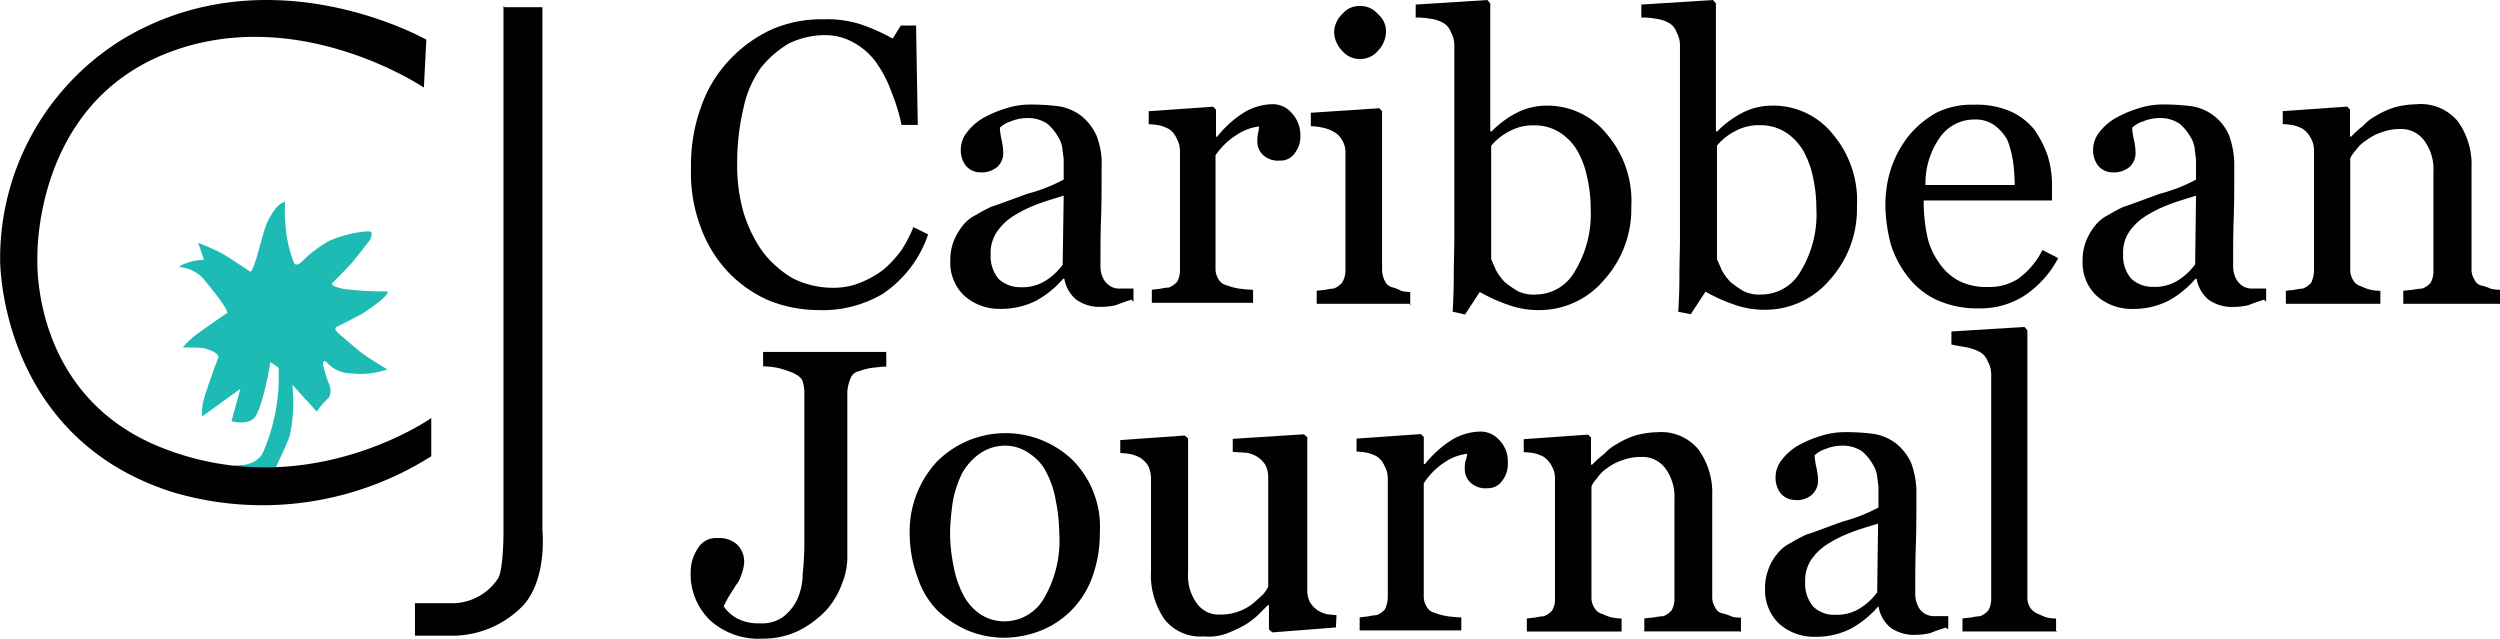 <?xml version="1.0" encoding="UTF-8"?> <svg xmlns="http://www.w3.org/2000/svg" viewBox="0 0 173.281 44.275"><g id="caribbean_journal_logo_short" transform="translate(-3.291 -4.11)"><path class="cjlogo" id="_Path_" data-name="&lt;Path&gt;" d="M97.173,26.635a9.207,9.207,0,0,1-3.377-.664,8.7,8.7,0,0,1-2.814-1.958,9,9,0,0,1-1.919-3.129,10.743,10.743,0,0,1-.67-4.153,11.751,11.751,0,0,1,.7-4.187A9,9,0,0,1,91.056,9.3,9.393,9.393,0,0,1,93.994,7.18a8.7,8.7,0,0,1,3.6-.7,7.648,7.648,0,0,1,2.583.355,13.833,13.833,0,0,1,2.195.979l.563-.9h1.058l.118,6.888h-1.126a12.307,12.307,0,0,0-.664-2.195,8.672,8.672,0,0,0-1.013-2.02,4.631,4.631,0,0,0-1.564-1.446,4,4,0,0,0-2.077-.563,5.858,5.858,0,0,0-2.465.563,7.125,7.125,0,0,0-1.958,1.688,7.479,7.479,0,0,0-1.216,2.814,16.321,16.321,0,0,0-.433,3.8,11.768,11.768,0,0,0,.433,3.4,9.376,9.376,0,0,0,1.328,2.741,7.169,7.169,0,0,0,2.077,1.84,6.117,6.117,0,0,0,2.7.664,4.885,4.885,0,0,0,2-.355,6.894,6.894,0,0,0,1.6-.9,8.2,8.2,0,0,0,1.216-1.306,9.42,9.42,0,0,0,.861-1.643l1.019.506A8.076,8.076,0,0,1,101.7,25.5,8.188,8.188,0,0,1,97.173,26.635Z" transform="translate(-37.207 -1.033)" fill="#010101"></path><path class="cjlogo" id="_Compound_Path_" data-name="&lt;Compound Path&gt;" d="M132.928,30.5c-.394.118-.822.276-1.126.394a4.6,4.6,0,0,1-1.058.118,2.774,2.774,0,0,1-1.688-.506,2.42,2.42,0,0,1-.822-1.446h-.079a6.753,6.753,0,0,1-1.88,1.525,5.335,5.335,0,0,1-2.465.563,3.635,3.635,0,0,1-2.5-.9,3.129,3.129,0,0,1-.979-2.426,3.579,3.579,0,0,1,.236-1.368,4.288,4.288,0,0,1,.664-1.126,2.673,2.673,0,0,1,.9-.7,9.165,9.165,0,0,1,1.058-.563c.394-.118,1.216-.433,2.5-.9a11.211,11.211,0,0,0,2.5-.979V20.822c0-.079-.039-.355-.079-.664a1.919,1.919,0,0,0-.315-.94,3.264,3.264,0,0,0-.743-.9,2.369,2.369,0,0,0-1.368-.394,2.994,2.994,0,0,0-1.176.236,1.857,1.857,0,0,0-.743.433,4.461,4.461,0,0,0,.118.822,4.44,4.44,0,0,1,.118.979,1.317,1.317,0,0,1-.394.9,1.688,1.688,0,0,1-1.216.394,1.3,1.3,0,0,1-1.019-.506,1.756,1.756,0,0,1-.315-1.058,1.919,1.919,0,0,1,.433-1.216,3.8,3.8,0,0,1,1.176-1.019,7.727,7.727,0,0,1,1.486-.625,5.391,5.391,0,0,1,1.688-.276,14.813,14.813,0,0,1,2,.118,3.461,3.461,0,0,1,1.564.664,3.686,3.686,0,0,1,1.058,1.368,5.341,5.341,0,0,1,.355,2.251c0,1.294,0,2.465-.039,3.484s-.039,2.116-.039,3.326a1.868,1.868,0,0,0,.2.861,1.339,1.339,0,0,0,.563.563,1.266,1.266,0,0,0,.625.118h.9v.9l-.118-.079Zm-4.738-7.2c-.743.236-1.446.433-2,.664a8.812,8.812,0,0,0-1.6.822,3.872,3.872,0,0,0-1.069,1.086,2.606,2.606,0,0,0-.394,1.525,2.426,2.426,0,0,0,.563,1.688,2.206,2.206,0,0,0,1.525.563,3,3,0,0,0,1.688-.433,4.232,4.232,0,0,0,1.216-1.126Z" transform="translate(-51.171 -5.631)" fill="#010101"></path><path id="_Path_2" data-name="&lt;Path&gt;" d="M155.278,19.071a1.851,1.851,0,0,1-.355,1.216,1.2,1.2,0,0,1-1.058.563,1.525,1.525,0,0,1-1.176-.394,1.249,1.249,0,0,1-.394-.9,2.775,2.775,0,0,1,.039-.563,2.29,2.29,0,0,0,.079-.506,3.439,3.439,0,0,0-1.525.563,4.9,4.9,0,0,0-1.491,1.435v7.828a1.294,1.294,0,0,0,.2.743.85.85,0,0,0,.563.433,4.255,4.255,0,0,0,.9.236,9.085,9.085,0,0,0,.94.079v.9h-7.018v-.9c.236-.039.394-.039.625-.079a3.472,3.472,0,0,1,.563-.079,1.548,1.548,0,0,0,.563-.394,1.593,1.593,0,0,0,.2-.822V20.168a1.784,1.784,0,0,0-.236-.861,1.384,1.384,0,0,0-.563-.664,2.966,2.966,0,0,0-.625-.236,4.8,4.8,0,0,0-.743-.079v-.9l4.463-.315.2.2v1.88h.079a7.468,7.468,0,0,1,1.88-1.688,3.973,3.973,0,0,1,1.88-.563,1.722,1.722,0,0,1,1.368.563A2.251,2.251,0,0,1,155.278,19.071Z" transform="translate(-61.855 -5.608)" fill="#010101"></path><path id="_Compound_Path_2" data-name="&lt;Compound Path&gt;" d="M171.635,25.487h-6.494v-.9c.236-.039.394-.039.625-.079a3.472,3.472,0,0,1,.563-.079,1.548,1.548,0,0,0,.563-.394,1.593,1.593,0,0,0,.242-.816V14.958a1.542,1.542,0,0,0-.236-.822,1.413,1.413,0,0,0-.563-.563,2.4,2.4,0,0,0-.7-.276,3.793,3.793,0,0,0-.9-.118v-.934l4.738-.315.2.2V23.1a1.818,1.818,0,0,0,.2.822.771.771,0,0,0,.563.433,2.628,2.628,0,0,1,.563.236,3.045,3.045,0,0,0,.625.079v.9h.039v-.079h-.017Zm-1.688-18.9a1.958,1.958,0,0,1-.563,1.368,1.593,1.593,0,0,1-1.255.563,1.576,1.576,0,0,1-1.216-.563,1.93,1.93,0,0,1-.563-1.255,1.773,1.773,0,0,1,.563-1.294,1.519,1.519,0,0,1,1.216-.563,1.57,1.57,0,0,1,1.255.563,1.548,1.548,0,0,1,.563,1.182Z" transform="translate(-70.587 -0.319)" fill="#010101"></path><path id="_Compound_Path_3" data-name="&lt;Compound Path&gt;" d="M192.6,18.438a7.316,7.316,0,0,1-1.88,5.065,5.853,5.853,0,0,1-4.429,2.1,6.123,6.123,0,0,1-2.195-.355,11.509,11.509,0,0,1-2-.9l-1.019,1.564-.861-.2c.039-.664.079-1.486.079-2.426s.039-1.88.039-2.741V7.245a1.818,1.818,0,0,0-.236-.9,1.188,1.188,0,0,0-.563-.664,2.442,2.442,0,0,0-.9-.276,4.649,4.649,0,0,0-.979-.079v-.9l4.969-.315.2.236v8.847l.079.039a6.753,6.753,0,0,1,1.88-1.368,4.547,4.547,0,0,1,1.958-.433,5.267,5.267,0,0,1,4.148,1.958A7.114,7.114,0,0,1,192.6,18.438Zm-2.814.079a9.634,9.634,0,0,0-.236-2.077,6.393,6.393,0,0,0-.664-1.84,3.838,3.838,0,0,0-1.216-1.294,3.253,3.253,0,0,0-1.8-.506,3.343,3.343,0,0,0-1.688.394,4.024,4.024,0,0,0-1.294,1.019v7.845c.079.236.2.433.315.743a3.872,3.872,0,0,0,.625.861,7.368,7.368,0,0,0,.9.625,2.476,2.476,0,0,0,1.255.236,3.123,3.123,0,0,0,2.7-1.6,7.652,7.652,0,0,0,1.1-4.4Z" transform="translate(-76.24)" fill="#010101"></path><path id="_Compound_Path_4" data-name="&lt;Compound Path&gt;" d="M220.391,18.438a7.316,7.316,0,0,1-1.88,5.065,5.853,5.853,0,0,1-4.423,2.077,6.123,6.123,0,0,1-2.195-.355,11.508,11.508,0,0,1-2-.9l-1.019,1.564-.867-.169c.039-.664.079-1.486.079-2.426s.039-1.88.039-2.741V7.245a1.818,1.818,0,0,0-.236-.9,1.188,1.188,0,0,0-.563-.664,2.442,2.442,0,0,0-.9-.276,4.648,4.648,0,0,0-.979-.079v-.9l4.969-.315.2.236v8.847l.079.039a6.753,6.753,0,0,1,1.88-1.368,4.547,4.547,0,0,1,1.958-.433,5.267,5.267,0,0,1,4.17,1.958A7.129,7.129,0,0,1,220.391,18.438Zm-2.814.079a9.633,9.633,0,0,0-.225-2.088,6.392,6.392,0,0,0-.664-1.84,3.838,3.838,0,0,0-1.216-1.294,3.253,3.253,0,0,0-1.8-.506,3.343,3.343,0,0,0-1.688.394,4.024,4.024,0,0,0-1.294,1.019v7.856c.079.236.2.433.315.743a3.872,3.872,0,0,0,.625.861,7.37,7.37,0,0,0,.9.625,2.476,2.476,0,0,0,1.255.236,3.123,3.123,0,0,0,2.7-1.6A7.609,7.609,0,0,0,217.578,18.517Z" transform="translate(-88.391)" fill="#010101"></path><path id="_Compound_Path_5" data-name="&lt;Compound Path&gt;" d="M247.485,27.632a7.153,7.153,0,0,1-2.251,2.544,5.661,5.661,0,0,1-3.258.94,6.781,6.781,0,0,1-2.859-.563,5.324,5.324,0,0,1-2-1.564,7.007,7.007,0,0,1-1.216-2.251,10.827,10.827,0,0,1-.394-2.78,8.031,8.031,0,0,1,.394-2.544,7.435,7.435,0,0,1,1.216-2.251,6.753,6.753,0,0,1,1.908-1.6A5.464,5.464,0,0,1,241.61,17a5.988,5.988,0,0,1,2.5.433,4.5,4.5,0,0,1,1.688,1.255,7.154,7.154,0,0,1,.94,1.8,6.839,6.839,0,0,1,.315,2.251v.9h-8.892a11.6,11.6,0,0,0,.236,2.426,4.823,4.823,0,0,0,.822,1.88,3.816,3.816,0,0,0,1.368,1.255,4.159,4.159,0,0,0,2,.433,3.72,3.72,0,0,0,2.116-.563,5.521,5.521,0,0,0,1.688-2Zm-3.016-5.065a12.486,12.486,0,0,0-.118-1.643,6.819,6.819,0,0,0-.394-1.486,3.191,3.191,0,0,0-.9-1.019,2.251,2.251,0,0,0-1.368-.394,2.9,2.9,0,0,0-2.386,1.216,5.515,5.515,0,0,0-1.019,3.326Z" transform="translate(-101.534 -5.632)" fill="#010101"></path><path id="_Compound_Path_6" data-name="&lt;Compound Path&gt;" d="M272.388,30.5c-.394.118-.822.276-1.126.394a4.6,4.6,0,0,1-1.058.118,2.774,2.774,0,0,1-1.688-.506,2.42,2.42,0,0,1-.822-1.446h-.079a6.753,6.753,0,0,1-1.88,1.525,5.335,5.335,0,0,1-2.465.563,3.635,3.635,0,0,1-2.5-.9,3.129,3.129,0,0,1-.979-2.426,3.579,3.579,0,0,1,.236-1.368,4.289,4.289,0,0,1,.664-1.126,2.673,2.673,0,0,1,.9-.7,9.166,9.166,0,0,1,1.058-.563c.394-.118,1.216-.433,2.5-.9a11.21,11.21,0,0,0,2.5-.979V20.818c0-.079-.039-.355-.079-.664a1.92,1.92,0,0,0-.315-.94,3.265,3.265,0,0,0-.743-.9,2.369,2.369,0,0,0-1.368-.394,2.994,2.994,0,0,0-1.176.236,1.857,1.857,0,0,0-.743.433,4.465,4.465,0,0,0,.118.822,4.437,4.437,0,0,1,.118.979,1.317,1.317,0,0,1-.394.9,1.688,1.688,0,0,1-1.216.394,1.3,1.3,0,0,1-1.019-.506,1.756,1.756,0,0,1-.315-1.058,1.919,1.919,0,0,1,.433-1.216,3.8,3.8,0,0,1,1.2-1.024,7.728,7.728,0,0,1,1.486-.625,5.391,5.391,0,0,1,1.688-.276,14.813,14.813,0,0,1,2,.118,3.377,3.377,0,0,1,2.622,2.037,6.061,6.061,0,0,1,.355,2.251c0,1.294,0,2.465-.039,3.484s-.039,2.116-.039,3.326a1.869,1.869,0,0,0,.2.861,1.339,1.339,0,0,0,.563.563,1.266,1.266,0,0,0,.625.118h.9v.9l-.118-.079Zm-4.738-7.2c-.743.236-1.446.433-2,.664a8.814,8.814,0,0,0-1.6.822,3.872,3.872,0,0,0-1.058,1.058,2.605,2.605,0,0,0-.394,1.525,2.425,2.425,0,0,0,.563,1.688,2.206,2.206,0,0,0,1.525.563,3,3,0,0,0,1.688-.433,4.232,4.232,0,0,0,1.216-1.126Z" transform="translate(-112.148 -5.627)" fill="#010101"></path><path id="_Path_3" data-name="&lt;Path&gt;" d="M299.383,30.77h-6.59v-.9c.236-.039.433-.039.7-.079a3.906,3.906,0,0,1,.625-.079,1.547,1.547,0,0,0,.563-.394,1.592,1.592,0,0,0,.2-.816V21.614a3.332,3.332,0,0,0-.664-2.195,1.981,1.981,0,0,0-1.621-.765,3.658,3.658,0,0,0-1.328.236,3.489,3.489,0,0,0-1.058.563,2.319,2.319,0,0,0-.7.664,2.178,2.178,0,0,0-.394.563v7.7a1.294,1.294,0,0,0,.2.743.85.85,0,0,0,.563.433,2.965,2.965,0,0,0,.625.236,3.878,3.878,0,0,0,.7.079v.9h-6.551v-.9c.236-.039.394-.039.625-.079a3.47,3.47,0,0,1,.563-.079,1.547,1.547,0,0,0,.563-.394,2.11,2.11,0,0,0,.2-.822v-8.38a1.688,1.688,0,0,0-.236-.861,1.762,1.762,0,0,0-.563-.625,2.966,2.966,0,0,0-.625-.236,4.8,4.8,0,0,0-.743-.079v-.9l4.463-.315.2.2v1.88h.079a7.8,7.8,0,0,1,.822-.743,3.342,3.342,0,0,1,.9-.7,5.846,5.846,0,0,1,1.216-.563,6,6,0,0,1,1.565-.236,3.337,3.337,0,0,1,2.9,1.193,5.127,5.127,0,0,1,.94,3.208v7.006a1.3,1.3,0,0,0,.2.743.712.712,0,0,0,.563.433,2.981,2.981,0,0,1,.563.2,3.107,3.107,0,0,0,.664.079v.979Z" transform="translate(-122.924 -5.602)" fill="#010101"></path><path id="_Path_4" data-name="&lt;Path&gt;" d="M101.92,48.469c-.236,0-.563.039-.94.079a4.079,4.079,0,0,0-.94.236.8.8,0,0,0-.625.563,2.814,2.814,0,0,0-.2.861V61.66a4.817,4.817,0,0,1-.371,1.857,5.594,5.594,0,0,1-1.058,1.8,6.888,6.888,0,0,1-1.919,1.446,5.673,5.673,0,0,1-2.544.563,4.992,4.992,0,0,1-3.6-1.255A4.423,4.423,0,0,1,88.357,62.7a2.92,2.92,0,0,1,.506-1.643,1.441,1.441,0,0,1,1.368-.7,1.823,1.823,0,0,1,1.328.433A1.649,1.649,0,0,1,92.066,62a2.673,2.673,0,0,1-.2.9,1.913,1.913,0,0,1-.394.743c-.118.236-.276.433-.433.7a7.122,7.122,0,0,0-.394.743,2.639,2.639,0,0,0,.9.822,3.146,3.146,0,0,0,1.6.355,2.521,2.521,0,0,0,1.6-.433,3.264,3.264,0,0,0,.979-1.187,4.345,4.345,0,0,0,.394-1.761,21.166,21.166,0,0,0,.118-2.307V50.309a2.6,2.6,0,0,0-.118-.822c-.079-.236-.315-.394-.625-.563a8.284,8.284,0,0,0-1.058-.355,5.442,5.442,0,0,0-1.058-.118v-1h8.532Z" transform="translate(-37.193 -18.95)" fill="#010101"></path><path id="_Compound_Path_7" data-name="&lt;Compound Path&gt;" d="M128.509,64.352a8.808,8.808,0,0,1-.433,2.814,6.326,6.326,0,0,1-1.294,2.307,6.224,6.224,0,0,1-2.195,1.6,7.04,7.04,0,0,1-2.78.563,6.612,6.612,0,0,1-2.465-.506,7.35,7.35,0,0,1-2.077-1.368,5.819,5.819,0,0,1-1.368-2.251,8.706,8.706,0,0,1-.563-2.938A7.113,7.113,0,0,1,117.2,59.45a6.714,6.714,0,0,1,9.432-.118A6.574,6.574,0,0,1,128.509,64.352Zm-2.814,0a11.644,11.644,0,0,0-.236-2.195,6.494,6.494,0,0,0-.625-1.919,3.337,3.337,0,0,0-1.176-1.351,2.881,2.881,0,0,0-1.688-.563,3.067,3.067,0,0,0-1.8.563,4.091,4.091,0,0,0-1.216,1.368,7.574,7.574,0,0,0-.625,1.88,18.576,18.576,0,0,0-.2,2.077,11.605,11.605,0,0,0,.236,2.426,7.051,7.051,0,0,0,.664,2,3.7,3.7,0,0,0,1.176,1.356,3.028,3.028,0,0,0,1.761.506,3.163,3.163,0,0,0,2.7-1.643A7.95,7.95,0,0,0,125.695,64.352Z" transform="translate(-48.986 -23.324)" fill="#010101"></path><path id="_Path_5" data-name="&lt;Path&gt;" d="M156.213,70.988l-4.406.343-.236-.2V69.446h-.079l-.7.7a5.881,5.881,0,0,1-.94.7,9.772,9.772,0,0,1-1.216.563,3.731,3.731,0,0,1-1.6.2,3.157,3.157,0,0,1-2.7-1.176,5.436,5.436,0,0,1-.94-3.4V60.639a2.133,2.133,0,0,0-.2-.861,1.925,1.925,0,0,0-.563-.563,2.966,2.966,0,0,0-.625-.236,4.8,4.8,0,0,0-.743-.079V58l4.463-.315.236.2V67.2a3.258,3.258,0,0,0,.664,2.195,1.857,1.857,0,0,0,1.564.7,3.512,3.512,0,0,0,1.328-.236,3.421,3.421,0,0,0,.979-.563c.236-.2.433-.394.625-.563a2.177,2.177,0,0,0,.394-.563V60.538a1.817,1.817,0,0,0-.2-.822,1.924,1.924,0,0,0-.563-.563,2.465,2.465,0,0,0-.636-.259c-.315-.039-.7-.039-1.058-.079v-.9l4.93-.315.236.2V68.444a1.818,1.818,0,0,0,.2.822,1.924,1.924,0,0,0,.563.563,2.627,2.627,0,0,0,.563.236c.236.039.506.039.7.079l-.039.822Z" transform="translate(-60.325 -23.388)" fill="#010101"></path><path id="_Path_6" data-name="&lt;Path&gt;" d="M180.85,59.408a1.852,1.852,0,0,1-.355,1.216,1.2,1.2,0,0,1-1.058.563,1.525,1.525,0,0,1-1.176-.394,1.249,1.249,0,0,1-.394-.9,2.774,2.774,0,0,1,.039-.563,2.292,2.292,0,0,0,.129-.529,3.439,3.439,0,0,0-1.525.563,4.9,4.9,0,0,0-1.486,1.486v7.8a1.294,1.294,0,0,0,.2.743.85.85,0,0,0,.563.433,4.254,4.254,0,0,0,.9.236,9.08,9.08,0,0,0,.94.079v.9h-7.046v-.9c.236-.039.394-.039.625-.079a3.472,3.472,0,0,1,.563-.079,1.547,1.547,0,0,0,.563-.394,2.111,2.111,0,0,0,.2-.822V60.488a1.784,1.784,0,0,0-.236-.861,1.384,1.384,0,0,0-.563-.664,2.966,2.966,0,0,0-.625-.236,4.8,4.8,0,0,0-.743-.079v-.9l4.463-.315.2.2v1.88h.079a7.468,7.468,0,0,1,1.88-1.688,3.973,3.973,0,0,1,1.88-.563,1.722,1.722,0,0,1,1.368.563A2.093,2.093,0,0,1,180.85,59.408Z" transform="translate(-73.049 -23.237)" fill="#010101"></path><path id="_Path_7" data-name="&lt;Path&gt;" d="M205.886,71.137h-6.573v-.9c.236-.039.433-.039.7-.079a4.5,4.5,0,0,1,.625-.079,1.548,1.548,0,0,0,.563-.394,1.593,1.593,0,0,0,.2-.822V61.981a3.332,3.332,0,0,0-.664-2.195,1.981,1.981,0,0,0-1.643-.743,3.658,3.658,0,0,0-1.328.236,3.489,3.489,0,0,0-1.058.563,2.319,2.319,0,0,0-.664.67,2.177,2.177,0,0,0-.394.563v7.676a1.3,1.3,0,0,0,.2.743.85.85,0,0,0,.563.433,2.967,2.967,0,0,0,.625.236,3.877,3.877,0,0,0,.7.079v.9h-6.567v-.9c.236-.039.394-.039.625-.079a3.473,3.473,0,0,1,.563-.079,1.548,1.548,0,0,0,.563-.394,1.491,1.491,0,0,0,.2-.822V60.512a1.688,1.688,0,0,0-.236-.861,1.761,1.761,0,0,0-.563-.625,2.965,2.965,0,0,0-.625-.236,4.8,4.8,0,0,0-.743-.079v-.9l4.463-.315.2.2v1.88h.079a7.787,7.787,0,0,1,.844-.748,3.342,3.342,0,0,1,.9-.7,5.847,5.847,0,0,1,1.216-.563,6,6,0,0,1,1.564-.236,3.337,3.337,0,0,1,2.859,1.216,5.127,5.127,0,0,1,.94,3.208v6.967a1.294,1.294,0,0,0,.2.743.712.712,0,0,0,.563.433,2.983,2.983,0,0,1,.563.2,1.728,1.728,0,0,0,.664.079v.979Z" transform="translate(-82.051 -23.261)" fill="#010101"></path><path id="_Compound_Path_8" data-name="&lt;Compound Path&gt;" d="M233.239,70.874c-.394.118-.822.276-1.126.394a4.6,4.6,0,0,1-1.058.118,2.774,2.774,0,0,1-1.688-.506,2.42,2.42,0,0,1-.822-1.446h-.039a6.752,6.752,0,0,1-1.88,1.525,5.335,5.335,0,0,1-2.465.563,3.635,3.635,0,0,1-2.5-.9,3.185,3.185,0,0,1-.979-2.426,3.579,3.579,0,0,1,.236-1.368,3.438,3.438,0,0,1,.664-1.126,2.673,2.673,0,0,1,.9-.7,9.165,9.165,0,0,1,1.058-.563c.394-.118,1.216-.433,2.5-.9a11.211,11.211,0,0,0,2.5-.979V61.172c0-.079-.039-.355-.079-.664a2.06,2.06,0,0,0-.315-.94,3.264,3.264,0,0,0-.743-.9,2.369,2.369,0,0,0-1.368-.394,2.994,2.994,0,0,0-1.176.236,1.857,1.857,0,0,0-.743.433,4.46,4.46,0,0,0,.118.822,4.442,4.442,0,0,1,.118.979,1.317,1.317,0,0,1-.394.9,1.525,1.525,0,0,1-1.216.394,1.3,1.3,0,0,1-1.019-.507,1.756,1.756,0,0,1-.315-1.058,1.919,1.919,0,0,1,.433-1.216,3.8,3.8,0,0,1,1.176-1.019,7.727,7.727,0,0,1,1.486-.625,5.391,5.391,0,0,1,1.688-.276,14.812,14.812,0,0,1,2,.118,3.461,3.461,0,0,1,1.564.664,3.686,3.686,0,0,1,1.058,1.368,6.061,6.061,0,0,1,.355,2.251c0,1.294,0,2.465-.039,3.484s-.039,2.116-.039,3.326a1.869,1.869,0,0,0,.2.861,1.154,1.154,0,0,0,.563.563,1.266,1.266,0,0,0,.625.118h.9v.9l-.158-.079Zm-4.727-7.2c-.743.236-1.446.433-2,.664a8.812,8.812,0,0,0-1.6.822,3.872,3.872,0,0,0-1.058,1.058,2.606,2.606,0,0,0-.394,1.525,2.426,2.426,0,0,0,.563,1.688,2.037,2.037,0,0,0,1.525.563,3,3,0,0,0,1.688-.433,4.232,4.232,0,0,0,1.216-1.126Z" transform="translate(-95.048 -23.274)" fill="#010101"></path><path id="_Path_8" data-name="&lt;Path&gt;" d="M250.957,65.484H244.4v-.9c.236-.039.394-.039.664-.079a3.473,3.473,0,0,1,.563-.079,1.547,1.547,0,0,0,.563-.394,1.593,1.593,0,0,0,.2-.822V47.672a1.818,1.818,0,0,0-.236-.9,1.227,1.227,0,0,0-.563-.664,3.241,3.241,0,0,0-.9-.315c-.394-.079-.743-.118-1.058-.2v-.9l5.065-.315.2.236V63.1a1.3,1.3,0,0,0,.2.743,1.159,1.159,0,0,0,.563.433,6.1,6.1,0,0,0,.563.236,3.451,3.451,0,0,0,.664.079v.962l.039-.039Z" transform="translate(-105.085 -17.607)" fill="#010101"></path><path id="Path_1" data-name="Path 1" d="M34.907,43.519l-1.688-1.857a11.4,11.4,0,0,1-.169,3.489c-.169.563-1.013,2.307-1.013,2.307l-1.97.732-.844-.957s1.463.169,1.97-.9a13.18,13.18,0,0,0,1.069-5.853l-.563-.394s-.506,3.151-1.126,3.883c-.45.506-1.576.225-1.576.225l.619-2.251-2.645,1.913a3.118,3.118,0,0,1,.056-.957c.169-.788,1.069-3.151,1.069-3.151s.056-.338-1.013-.619c-.338-.056-1.463-.056-1.463-.056a8.369,8.369,0,0,1,.732-.732c.506-.394,2.307-1.632,2.307-1.632s.45.056-1.632-2.42A2.532,2.532,0,0,0,25.4,33.5s-.056-.056.225-.169A3.714,3.714,0,0,1,27.085,33l-.394-1.182s1.238.506,1.632.732c.506.281,1.913,1.238,1.913,1.238a.124.124,0,0,0,.169-.056c.394-.732.732-2.645,1.126-3.433C32.206,28.943,32.712,29,32.712,29a11.723,11.723,0,0,0,.056,1.857,8.379,8.379,0,0,0,.506,2.195s.056.281.225.281a.563.563,0,0,0,.338-.169A8.622,8.622,0,0,1,35.751,31.7a8.222,8.222,0,0,1,2.645-.675s.281,0,.281.056c.113.113-.056.506-.056.506s-.9,1.182-1.238,1.576-1.407,1.463-1.407,1.463-.225.169.788.394a22.168,22.168,0,0,0,2.983.169s.563.056-1.632,1.519c-.394.225-1.745.9-1.745.9s-.169.056-.169.169.169.281.169.281,1.294,1.126,1.745,1.463S39.8,40.593,39.8,40.593a5.521,5.521,0,0,1-2.476.281,2.251,2.251,0,0,1-1.576-.619s-.225-.281-.338-.225-.056.281-.056.281a8.109,8.109,0,0,0,.45,1.407,1.069,1.069,0,0,1-.056.844A5.3,5.3,0,0,0,34.907,43.519Z" transform="translate(-9.663 -10.883)" fill="#1dbbb4"></path><path id="_Path_9" data-name="&lt;Path&gt;" d="M32.841,6.862s-10.861-6.19-21.1,0A17.835,17.835,0,0,0,3.3,22.113S3.183,34.494,15.4,38.265a21.861,21.861,0,0,0,17.783-2.532V33.087S24.4,39.278,14.157,35C5.378,31.286,5.885,22,5.885,22S5.547,11.59,14.664,7.875s18.008,2.307,18.008,2.307Z" transform="translate(0 0)" fill="#010101"></path><path id="_Path_10" data-name="&lt;Path&gt;" d="M60.59,4.956h2.645v36.3s.338,3.264-1.294,5.121a6.822,6.822,0,0,1-5.009,2.139H54.4V46.263h2.758a3.821,3.821,0,0,0,2.983-1.688c.394-.563.394-3.151.394-3.151V4.9h.056Z" transform="translate(-22.347 -0.345)" fill="#010101"></path></g></svg> 